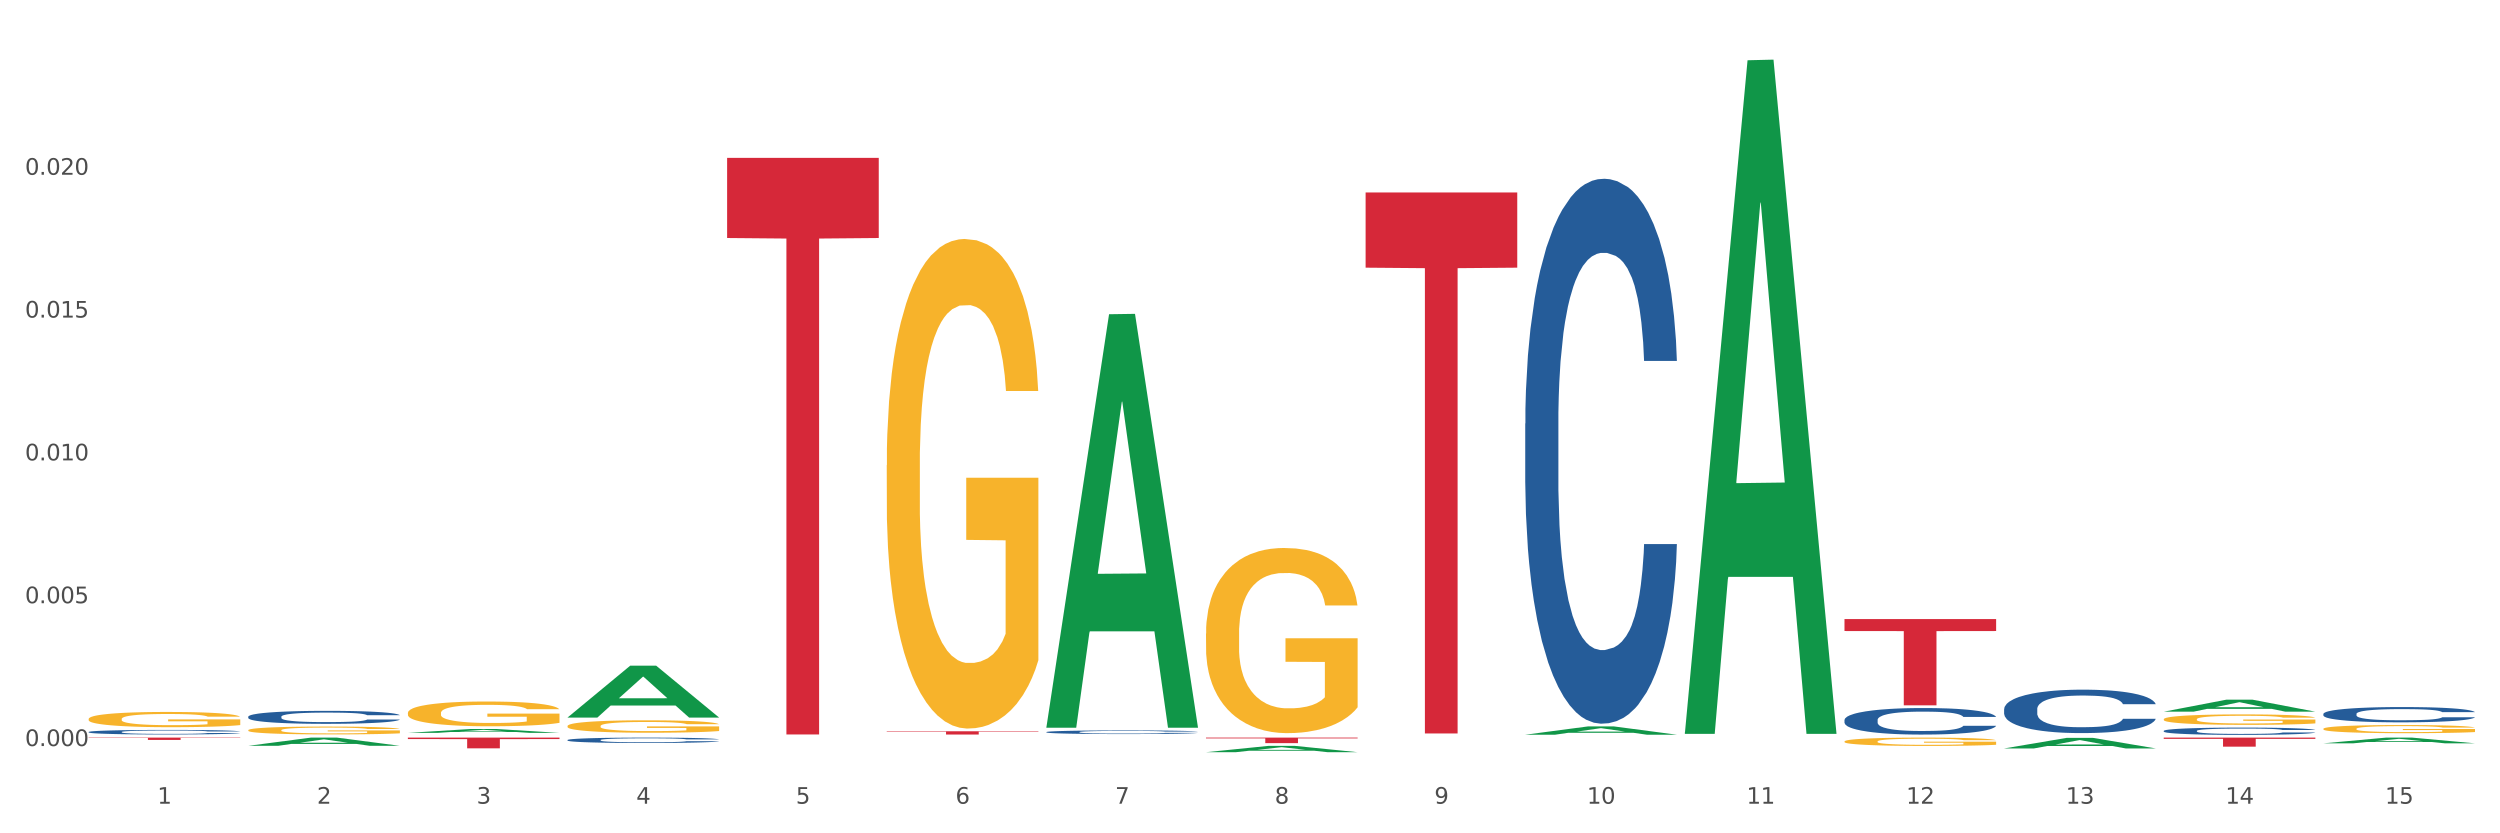 <?xml version="1.0" encoding="utf-8" standalone="no"?>
<!DOCTYPE svg PUBLIC "-//W3C//DTD SVG 1.1//EN"
  "http://www.w3.org/Graphics/SVG/1.1/DTD/svg11.dtd">
<svg xmlns:xlink="http://www.w3.org/1999/xlink" width="1080pt" height="360pt" viewBox="0 0 1080 360" xmlns="http://www.w3.org/2000/svg" version="1.1">
 <rect x="0" y="0" width="1080" height="360" fill="#333333" stroke="none"/>
 <defs>
  <style type="text/css">*{stroke-linejoin: round; stroke-linecap: butt}</style>
 </defs>
 <g id="figure_1">
  <g id="patch_1">
   <path d="M 0 360 
L 1080 360 
L 1080 0 
L 0 0 
z
" style="fill: #ffffff; stroke: #ffffff; stroke-linejoin: miter"/>
  </g>
  <g id="axes_1">
   <g id="matplotlib.axis_1">
    <g id="xtick_1">
     <g id="text_1">
      <!-- 1 -->
      <g style="fill: #4d4d4d" transform="translate(67.984 347.204) scale(0.096 -0.096)">
       <defs>
        <path id="DejaVuSans-31" d="M 794 531 
L 1825 531 
L 1825 4091 
L 703 3866 
L 703 4441 
L 1819 4666 
L 2450 4666 
L 2450 531 
L 3481 531 
L 3481 0 
L 794 0 
L 794 531 
z
" transform="scale(0.016)"/>
       </defs>
       <use xlink:href="#DejaVuSans-31"/>
      </g>
     </g>
    </g>
    <g id="xtick_2">
     <g id="text_2">
      <!-- 2 -->
      <g style="fill: #4d4d4d" transform="translate(136.942 347.204) scale(0.096 -0.096)">
       <defs>
        <path id="DejaVuSans-32" d="M 1228 531 
L 3431 531 
L 3431 0 
L 469 0 
L 469 531 
Q 828 903 1448 1529 
Q 2069 2156 2228 2338 
Q 2531 2678 2651 2914 
Q 2772 3150 2772 3378 
Q 2772 3750 2511 3984 
Q 2250 4219 1831 4219 
Q 1534 4219 1204 4116 
Q 875 4013 500 3803 
L 500 4441 
Q 881 4594 1212 4672 
Q 1544 4750 1819 4750 
Q 2544 4750 2975 4387 
Q 3406 4025 3406 3419 
Q 3406 3131 3298 2873 
Q 3191 2616 2906 2266 
Q 2828 2175 2409 1742 
Q 1991 1309 1228 531 
z
" transform="scale(0.016)"/>
       </defs>
       <use xlink:href="#DejaVuSans-32"/>
      </g>
     </g>
    </g>
    <g id="xtick_3">
     <g id="text_3">
      <!-- 3 -->
      <g style="fill: #4d4d4d" transform="translate(205.899 347.204) scale(0.096 -0.096)">
       <defs>
        <path id="DejaVuSans-33" d="M 2597 2516 
Q 3050 2419 3304 2112 
Q 3559 1806 3559 1356 
Q 3559 666 3084 287 
Q 2609 -91 1734 -91 
Q 1441 -91 1130 -33 
Q 819 25 488 141 
L 488 750 
Q 750 597 1062 519 
Q 1375 441 1716 441 
Q 2309 441 2620 675 
Q 2931 909 2931 1356 
Q 2931 1769 2642 2001 
Q 2353 2234 1838 2234 
L 1294 2234 
L 1294 2753 
L 1863 2753 
Q 2328 2753 2575 2939 
Q 2822 3125 2822 3475 
Q 2822 3834 2567 4026 
Q 2313 4219 1838 4219 
Q 1578 4219 1281 4162 
Q 984 4106 628 3988 
L 628 4550 
Q 988 4650 1302 4700 
Q 1616 4750 1894 4750 
Q 2613 4750 3031 4423 
Q 3450 4097 3450 3541 
Q 3450 3153 3228 2886 
Q 3006 2619 2597 2516 
z
" transform="scale(0.016)"/>
       </defs>
       <use xlink:href="#DejaVuSans-33"/>
      </g>
     </g>
    </g>
    <g id="xtick_4">
     <g id="text_4">
      <!-- 4 -->
      <g style="fill: #4d4d4d" transform="translate(274.857 347.204) scale(0.096 -0.096)">
       <defs>
        <path id="DejaVuSans-34" d="M 2419 4116 
L 825 1625 
L 2419 1625 
L 2419 4116 
z
M 2253 4666 
L 3047 4666 
L 3047 1625 
L 3713 1625 
L 3713 1100 
L 3047 1100 
L 3047 0 
L 2419 0 
L 2419 1100 
L 313 1100 
L 313 1709 
L 2253 4666 
z
" transform="scale(0.016)"/>
       </defs>
       <use xlink:href="#DejaVuSans-34"/>
      </g>
     </g>
    </g>
    <g id="xtick_5">
     <g id="text_5">
      <!-- 5 -->
      <g style="fill: #4d4d4d" transform="translate(343.815 347.204) scale(0.096 -0.096)">
       <defs>
        <path id="DejaVuSans-35" d="M 691 4666 
L 3169 4666 
L 3169 4134 
L 1269 4134 
L 1269 2991 
Q 1406 3038 1543 3061 
Q 1681 3084 1819 3084 
Q 2600 3084 3056 2656 
Q 3513 2228 3513 1497 
Q 3513 744 3044 326 
Q 2575 -91 1722 -91 
Q 1428 -91 1123 -41 
Q 819 9 494 109 
L 494 744 
Q 775 591 1075 516 
Q 1375 441 1709 441 
Q 2250 441 2565 725 
Q 2881 1009 2881 1497 
Q 2881 1984 2565 2268 
Q 2250 2553 1709 2553 
Q 1456 2553 1204 2497 
Q 953 2441 691 2322 
L 691 4666 
z
" transform="scale(0.016)"/>
       </defs>
       <use xlink:href="#DejaVuSans-35"/>
      </g>
     </g>
    </g>
    <g id="xtick_6">
     <g id="text_6">
      <!-- 6 -->
      <g style="fill: #4d4d4d" transform="translate(412.772 347.204) scale(0.096 -0.096)">
       <defs>
        <path id="DejaVuSans-36" d="M 2113 2584 
Q 1688 2584 1439 2293 
Q 1191 2003 1191 1497 
Q 1191 994 1439 701 
Q 1688 409 2113 409 
Q 2538 409 2786 701 
Q 3034 994 3034 1497 
Q 3034 2003 2786 2293 
Q 2538 2584 2113 2584 
z
M 3366 4563 
L 3366 3988 
Q 3128 4100 2886 4159 
Q 2644 4219 2406 4219 
Q 1781 4219 1451 3797 
Q 1122 3375 1075 2522 
Q 1259 2794 1537 2939 
Q 1816 3084 2150 3084 
Q 2853 3084 3261 2657 
Q 3669 2231 3669 1497 
Q 3669 778 3244 343 
Q 2819 -91 2113 -91 
Q 1303 -91 875 529 
Q 447 1150 447 2328 
Q 447 3434 972 4092 
Q 1497 4750 2381 4750 
Q 2619 4750 2861 4703 
Q 3103 4656 3366 4563 
z
" transform="scale(0.016)"/>
       </defs>
       <use xlink:href="#DejaVuSans-36"/>
      </g>
     </g>
    </g>
    <g id="xtick_7">
     <g id="text_7">
      <!-- 7 -->
      <g style="fill: #4d4d4d" transform="translate(481.73 347.204) scale(0.096 -0.096)">
       <defs>
        <path id="DejaVuSans-37" d="M 525 4666 
L 3525 4666 
L 3525 4397 
L 1831 0 
L 1172 0 
L 2766 4134 
L 525 4134 
L 525 4666 
z
" transform="scale(0.016)"/>
       </defs>
       <use xlink:href="#DejaVuSans-37"/>
      </g>
     </g>
    </g>
    <g id="xtick_8">
     <g id="text_8">
      <!-- 8 -->
      <g style="fill: #4d4d4d" transform="translate(550.688 347.204) scale(0.096 -0.096)">
       <defs>
        <path id="DejaVuSans-38" d="M 2034 2216 
Q 1584 2216 1326 1975 
Q 1069 1734 1069 1313 
Q 1069 891 1326 650 
Q 1584 409 2034 409 
Q 2484 409 2743 651 
Q 3003 894 3003 1313 
Q 3003 1734 2745 1975 
Q 2488 2216 2034 2216 
z
M 1403 2484 
Q 997 2584 770 2862 
Q 544 3141 544 3541 
Q 544 4100 942 4425 
Q 1341 4750 2034 4750 
Q 2731 4750 3128 4425 
Q 3525 4100 3525 3541 
Q 3525 3141 3298 2862 
Q 3072 2584 2669 2484 
Q 3125 2378 3379 2068 
Q 3634 1759 3634 1313 
Q 3634 634 3220 271 
Q 2806 -91 2034 -91 
Q 1263 -91 848 271 
Q 434 634 434 1313 
Q 434 1759 690 2068 
Q 947 2378 1403 2484 
z
M 1172 3481 
Q 1172 3119 1398 2916 
Q 1625 2713 2034 2713 
Q 2441 2713 2670 2916 
Q 2900 3119 2900 3481 
Q 2900 3844 2670 4047 
Q 2441 4250 2034 4250 
Q 1625 4250 1398 4047 
Q 1172 3844 1172 3481 
z
" transform="scale(0.016)"/>
       </defs>
       <use xlink:href="#DejaVuSans-38"/>
      </g>
     </g>
    </g>
    <g id="xtick_9">
     <g id="text_9">
      <!-- 9 -->
      <g style="fill: #4d4d4d" transform="translate(619.645 347.204) scale(0.096 -0.096)">
       <defs>
        <path id="DejaVuSans-39" d="M 703 97 
L 703 672 
Q 941 559 1184 500 
Q 1428 441 1663 441 
Q 2288 441 2617 861 
Q 2947 1281 2994 2138 
Q 2813 1869 2534 1725 
Q 2256 1581 1919 1581 
Q 1219 1581 811 2004 
Q 403 2428 403 3163 
Q 403 3881 828 4315 
Q 1253 4750 1959 4750 
Q 2769 4750 3195 4129 
Q 3622 3509 3622 2328 
Q 3622 1225 3098 567 
Q 2575 -91 1691 -91 
Q 1453 -91 1209 -44 
Q 966 3 703 97 
z
M 1959 2075 
Q 2384 2075 2632 2365 
Q 2881 2656 2881 3163 
Q 2881 3666 2632 3958 
Q 2384 4250 1959 4250 
Q 1534 4250 1286 3958 
Q 1038 3666 1038 3163 
Q 1038 2656 1286 2365 
Q 1534 2075 1959 2075 
z
" transform="scale(0.016)"/>
       </defs>
       <use xlink:href="#DejaVuSans-39"/>
      </g>
     </g>
    </g>
    <g id="xtick_10">
     <g id="text_10">
      <!-- 10 -->
      <g style="fill: #4d4d4d" transform="translate(685.549 347.204) scale(0.096 -0.096)">
       <defs>
        <path id="DejaVuSans-30" d="M 2034 4250 
Q 1547 4250 1301 3770 
Q 1056 3291 1056 2328 
Q 1056 1369 1301 889 
Q 1547 409 2034 409 
Q 2525 409 2770 889 
Q 3016 1369 3016 2328 
Q 3016 3291 2770 3770 
Q 2525 4250 2034 4250 
z
M 2034 4750 
Q 2819 4750 3233 4129 
Q 3647 3509 3647 2328 
Q 3647 1150 3233 529 
Q 2819 -91 2034 -91 
Q 1250 -91 836 529 
Q 422 1150 422 2328 
Q 422 3509 836 4129 
Q 1250 4750 2034 4750 
z
" transform="scale(0.016)"/>
       </defs>
       <use xlink:href="#DejaVuSans-31"/>
       <use xlink:href="#DejaVuSans-30" transform="translate(63.623 0)"/>
      </g>
     </g>
    </g>
    <g id="xtick_11">
     <g id="text_11">
      <!-- 11 -->
      <g style="fill: #4d4d4d" transform="translate(754.506 347.204) scale(0.096 -0.096)">
       <use xlink:href="#DejaVuSans-31"/>
       <use xlink:href="#DejaVuSans-31" transform="translate(63.623 0)"/>
      </g>
     </g>
    </g>
    <g id="xtick_12">
     <g id="text_12">
      <!-- 12 -->
      <g style="fill: #4d4d4d" transform="translate(823.464 347.204) scale(0.096 -0.096)">
       <use xlink:href="#DejaVuSans-31"/>
       <use xlink:href="#DejaVuSans-32" transform="translate(63.623 0)"/>
      </g>
     </g>
    </g>
    <g id="xtick_13">
     <g id="text_13">
      <!-- 13 -->
      <g style="fill: #4d4d4d" transform="translate(892.422 347.204) scale(0.096 -0.096)">
       <use xlink:href="#DejaVuSans-31"/>
       <use xlink:href="#DejaVuSans-33" transform="translate(63.623 0)"/>
      </g>
     </g>
    </g>
    <g id="xtick_14">
     <g id="text_14">
      <!-- 14 -->
      <g style="fill: #4d4d4d" transform="translate(961.379 347.204) scale(0.096 -0.096)">
       <use xlink:href="#DejaVuSans-31"/>
       <use xlink:href="#DejaVuSans-34" transform="translate(63.623 0)"/>
      </g>
     </g>
    </g>
    <g id="xtick_15">
     <g id="text_15">
      <!-- 15 -->
      <g style="fill: #4d4d4d" transform="translate(1030.337 347.204) scale(0.096 -0.096)">
       <use xlink:href="#DejaVuSans-31"/>
       <use xlink:href="#DejaVuSans-35" transform="translate(63.623 0)"/>
      </g>
     </g>
    </g>
    <g id="xtick_16"/>
    <g id="xtick_17"/>
    <g id="xtick_18"/>
    <g id="xtick_19"/>
    <g id="xtick_20"/>
    <g id="xtick_21"/>
    <g id="xtick_22"/>
    <g id="xtick_23"/>
    <g id="xtick_24"/>
    <g id="xtick_25"/>
    <g id="xtick_26"/>
    <g id="xtick_27"/>
    <g id="xtick_28"/>
    <g id="xtick_29"/>
   </g>
   <g id="matplotlib.axis_2">
    <g id="ytick_1">
     <g id="text_16">
      <!-- 0.000 -->
      <g style="fill: #4d4d4d" transform="translate(10.8 322.292) scale(0.096 -0.096)">
       <defs>
        <path id="DejaVuSans-2e" d="M 684 794 
L 1344 794 
L 1344 0 
L 684 0 
L 684 794 
z
" transform="scale(0.016)"/>
       </defs>
       <use xlink:href="#DejaVuSans-30"/>
       <use xlink:href="#DejaVuSans-2e" transform="translate(63.623 0)"/>
       <use xlink:href="#DejaVuSans-30" transform="translate(95.41 0)"/>
       <use xlink:href="#DejaVuSans-30" transform="translate(159.033 0)"/>
       <use xlink:href="#DejaVuSans-30" transform="translate(222.656 0)"/>
      </g>
     </g>
    </g>
    <g id="ytick_2">
     <g id="text_17">
      <!-- 0.005 -->
      <g style="fill: #4d4d4d" transform="translate(10.8 260.593) scale(0.096 -0.096)">
       <use xlink:href="#DejaVuSans-30"/>
       <use xlink:href="#DejaVuSans-2e" transform="translate(63.623 0)"/>
       <use xlink:href="#DejaVuSans-30" transform="translate(95.41 0)"/>
       <use xlink:href="#DejaVuSans-30" transform="translate(159.033 0)"/>
       <use xlink:href="#DejaVuSans-35" transform="translate(222.656 0)"/>
      </g>
     </g>
    </g>
    <g id="ytick_3">
     <g id="text_18">
      <!-- 0.010 -->
      <g style="fill: #4d4d4d" transform="translate(10.8 198.894) scale(0.096 -0.096)">
       <use xlink:href="#DejaVuSans-30"/>
       <use xlink:href="#DejaVuSans-2e" transform="translate(63.623 0)"/>
       <use xlink:href="#DejaVuSans-30" transform="translate(95.41 0)"/>
       <use xlink:href="#DejaVuSans-31" transform="translate(159.033 0)"/>
       <use xlink:href="#DejaVuSans-30" transform="translate(222.656 0)"/>
      </g>
     </g>
    </g>
    <g id="ytick_4">
     <g id="text_19">
      <!-- 0.015 -->
      <g style="fill: #4d4d4d" transform="translate(10.8 137.195) scale(0.096 -0.096)">
       <use xlink:href="#DejaVuSans-30"/>
       <use xlink:href="#DejaVuSans-2e" transform="translate(63.623 0)"/>
       <use xlink:href="#DejaVuSans-30" transform="translate(95.41 0)"/>
       <use xlink:href="#DejaVuSans-31" transform="translate(159.033 0)"/>
       <use xlink:href="#DejaVuSans-35" transform="translate(222.656 0)"/>
      </g>
     </g>
    </g>
    <g id="ytick_5">
     <g id="text_20">
      <!-- 0.020 -->
      <g style="fill: #4d4d4d" transform="translate(10.8 75.496) scale(0.096 -0.096)">
       <use xlink:href="#DejaVuSans-30"/>
       <use xlink:href="#DejaVuSans-2e" transform="translate(63.623 0)"/>
       <use xlink:href="#DejaVuSans-30" transform="translate(95.41 0)"/>
       <use xlink:href="#DejaVuSans-32" transform="translate(159.033 0)"/>
       <use xlink:href="#DejaVuSans-30" transform="translate(222.656 0)"/>
      </g>
     </g>
    </g>
    <g id="ytick_6"/>
    <g id="ytick_7"/>
    <g id="ytick_8"/>
    <g id="ytick_9"/>
    <g id="ytick_10"/>
   </g>
   <g id="PolyCollection_1">
    <path d="M 107.241 322.189 
L 107.308 322.185 
L 134.323 318.648 
L 145.533 318.644 
L 172.75 322.195 
L 159.784 322.195 
L 153.908 321.369 
L 126.016 321.369 
L 125.813 321.382 
L 120.14 322.195 
L 107.241 322.195 
L 107.241 322.189 
L 129.527 320.875 
L 150.396 320.872 
L 140.063 319.401 
L 139.928 319.395 
L 139.793 319.405 
L 129.46 320.872 
L 129.527 320.875 
L 107.241 322.189 
z
" clip-path="url(#p8ff6ed562b)" style="fill: #109648"/>
    <path d="M 245.156 313.657 
L 245.233 313.652 
L 245.233 313.476 
L 245.388 313.323 
L 246.161 312.955 
L 247.322 312.651 
L 248.172 312.489 
L 249.023 312.356 
L 250.029 312.224 
L 251.266 312.086 
L 253.509 311.885 
L 254.901 311.782 
L 256.603 311.674 
L 259.697 311.517 
L 261.939 311.428 
L 264.26 311.355 
L 268.05 311.266 
L 270.525 311.227 
L 273.154 311.197 
L 276.325 311.178 
L 278.723 311.173 
L 283.982 311.188 
L 288.468 311.232 
L 290.634 311.266 
L 293.418 311.325 
L 294.888 311.364 
L 297.285 311.443 
L 299.76 311.546 
L 301.462 311.634 
L 304.014 311.801 
L 305.948 311.968 
L 307.727 312.174 
L 308.655 312.317 
L 309.351 312.449 
L 309.97 312.602 
L 310.588 312.842 
L 296.667 312.842 
L 296.125 312.67 
L 295.274 312.508 
L 294.037 312.351 
L 292.954 312.253 
L 291.098 312.13 
L 289.396 312.052 
L 287.617 311.993 
L 285.452 311.944 
L 283.75 311.919 
L 281.353 311.9 
L 276.635 311.904 
L 273.464 311.944 
L 271.298 311.993 
L 269.906 312.037 
L 268.668 312.086 
L 267.276 312.155 
L 265.652 312.258 
L 264.492 312.351 
L 263.332 312.469 
L 262.404 312.587 
L 261.553 312.724 
L 260.857 312.872 
L 260.315 313.024 
L 259.851 313.21 
L 259.464 313.52 
L 259.464 314.192 
L 259.619 314.345 
L 260.006 314.546 
L 260.47 314.698 
L 261.243 314.88 
L 261.939 315.003 
L 263.254 315.179 
L 264.724 315.327 
L 265.884 315.42 
L 267.044 315.498 
L 269.055 315.607 
L 271.298 315.695 
L 273.232 315.749 
L 275.861 315.798 
L 277.64 315.818 
L 279.187 315.827 
L 282.977 315.827 
L 285.684 315.813 
L 288.7 315.778 
L 291.021 315.734 
L 292.954 315.68 
L 295.12 315.592 
L 296.512 315.508 
L 296.512 314.482 
L 279.496 314.477 
L 279.496 313.795 
L 310.666 313.795 
L 310.666 315.798 
L 309.351 315.901 
L 307.881 315.994 
L 306.335 316.078 
L 304.014 316.181 
L 301.23 316.279 
L 298.755 316.348 
L 296.125 316.407 
L 293.031 316.461 
L 289.01 316.51 
L 286.535 316.53 
L 283.441 316.544 
L 279.806 316.549 
L 276.635 316.539 
L 273.541 316.515 
L 270.293 316.471 
L 267.121 316.407 
L 264.724 316.343 
L 262.326 316.264 
L 259.774 316.161 
L 257.763 316.063 
L 256.216 315.975 
L 254.515 315.862 
L 252.658 315.715 
L 251.266 315.582 
L 250.029 315.444 
L 248.714 315.268 
L 247.786 315.116 
L 246.858 314.924 
L 246.316 314.782 
L 245.697 314.561 
L 245.233 314.251 
L 245.156 313.657 
z
" clip-path="url(#p8ff6ed562b)" style="fill: #f7b32b"/>
    <path d="M 383.071 200.97 
L 383.149 200.777 
L 383.149 193.823 
L 383.303 187.835 
L 384.077 173.348 
L 385.237 161.371 
L 386.088 154.997 
L 386.938 149.781 
L 387.944 144.566 
L 389.181 139.157 
L 391.424 131.237 
L 392.817 127.181 
L 394.518 122.931 
L 397.612 116.75 
L 399.855 113.273 
L 402.175 110.375 
L 405.965 106.898 
L 408.44 105.353 
L 411.07 104.194 
L 414.241 103.421 
L 416.638 103.228 
L 421.898 103.808 
L 426.384 105.546 
L 428.549 106.898 
L 431.334 109.216 
L 432.803 110.762 
L 435.201 113.852 
L 437.676 117.909 
L 439.377 121.386 
L 441.93 127.954 
L 443.863 134.521 
L 445.642 142.634 
L 446.57 148.236 
L 447.266 153.451 
L 447.885 159.44 
L 448.504 168.905 
L 434.582 168.905 
L 434.041 162.144 
L 433.19 155.769 
L 431.952 149.588 
L 430.869 145.725 
L 429.013 140.896 
L 427.312 137.805 
L 425.533 135.487 
L 423.367 133.555 
L 421.666 132.59 
L 419.268 131.817 
L 414.55 132.01 
L 411.379 133.555 
L 409.213 135.487 
L 407.821 137.225 
L 406.584 139.157 
L 405.191 141.861 
L 403.567 145.918 
L 402.407 149.588 
L 401.247 154.224 
L 400.319 158.86 
L 399.468 164.269 
L 398.772 170.064 
L 398.231 176.052 
L 397.767 183.392 
L 397.38 195.562 
L 397.38 222.025 
L 397.534 228.014 
L 397.921 235.933 
L 398.385 241.922 
L 399.159 249.069 
L 399.855 253.898 
L 401.17 260.852 
L 402.639 266.647 
L 403.799 270.317 
L 404.959 273.408 
L 406.97 277.657 
L 409.213 281.134 
L 411.147 283.259 
L 413.777 285.191 
L 415.555 285.963 
L 417.102 286.35 
L 420.892 286.35 
L 423.599 285.77 
L 426.616 284.418 
L 428.936 282.68 
L 430.869 280.555 
L 433.035 277.078 
L 434.427 273.794 
L 434.427 233.422 
L 417.412 233.229 
L 417.412 206.379 
L 448.581 206.379 
L 448.581 285.191 
L 447.266 289.247 
L 445.797 292.917 
L 444.25 296.201 
L 441.93 300.258 
L 439.145 304.121 
L 436.67 306.825 
L 434.041 309.143 
L 430.947 311.268 
L 426.925 313.2 
L 424.45 313.972 
L 421.356 314.552 
L 417.721 314.745 
L 414.55 314.359 
L 411.456 313.393 
L 408.208 311.654 
L 405.037 309.143 
L 402.639 306.632 
L 400.242 303.541 
L 397.689 299.485 
L 395.678 295.622 
L 394.131 292.145 
L 392.43 287.702 
L 390.574 281.907 
L 389.181 276.691 
L 387.944 271.283 
L 386.629 264.329 
L 385.701 258.341 
L 384.773 250.807 
L 384.231 245.205 
L 383.613 236.513 
L 383.149 224.343 
L 383.071 200.97 
z
" clip-path="url(#p8ff6ed562b)" style="fill: #f7b32b"/>
    <path d="M 520.987 273.693 
L 521.064 273.62 
L 521.064 270.99 
L 521.219 268.725 
L 521.992 263.246 
L 523.152 258.717 
L 524.003 256.306 
L 524.854 254.334 
L 525.859 252.361 
L 527.097 250.316 
L 529.34 247.321 
L 530.732 245.787 
L 532.433 244.179 
L 535.527 241.842 
L 537.77 240.527 
L 540.09 239.431 
L 543.88 238.116 
L 546.355 237.532 
L 548.985 237.093 
L 552.156 236.801 
L 554.554 236.728 
L 559.813 236.947 
L 564.299 237.605 
L 566.464 238.116 
L 569.249 238.993 
L 570.718 239.577 
L 573.116 240.746 
L 575.591 242.28 
L 577.293 243.595 
L 579.845 246.079 
L 581.778 248.563 
L 583.557 251.631 
L 584.485 253.749 
L 585.182 255.722 
L 585.8 257.986 
L 586.419 261.566 
L 572.497 261.566 
L 571.956 259.009 
L 571.105 256.598 
L 569.868 254.261 
L 568.785 252.8 
L 566.929 250.973 
L 565.227 249.804 
L 563.448 248.928 
L 561.282 248.197 
L 559.581 247.832 
L 557.183 247.54 
L 552.465 247.613 
L 549.294 248.197 
L 547.129 248.928 
L 545.736 249.585 
L 544.499 250.316 
L 543.107 251.339 
L 541.483 252.873 
L 540.322 254.261 
L 539.162 256.014 
L 538.234 257.767 
L 537.383 259.813 
L 536.687 262.004 
L 536.146 264.269 
L 535.682 267.045 
L 535.295 271.647 
L 535.295 281.655 
L 535.45 283.92 
L 535.837 286.915 
L 536.301 289.18 
L 537.074 291.883 
L 537.77 293.709 
L 539.085 296.339 
L 540.554 298.531 
L 541.715 299.919 
L 542.875 301.087 
L 544.886 302.695 
L 547.129 304.009 
L 549.062 304.813 
L 551.692 305.544 
L 553.471 305.836 
L 555.018 305.982 
L 558.807 305.982 
L 561.515 305.763 
L 564.531 305.251 
L 566.851 304.594 
L 568.785 303.79 
L 570.95 302.475 
L 572.343 301.233 
L 572.343 285.965 
L 555.327 285.892 
L 555.327 275.738 
L 586.496 275.738 
L 586.496 305.544 
L 585.182 307.078 
L 583.712 308.466 
L 582.165 309.708 
L 579.845 311.242 
L 577.061 312.703 
L 574.586 313.725 
L 571.956 314.602 
L 568.862 315.406 
L 564.84 316.136 
L 562.365 316.428 
L 559.272 316.648 
L 555.636 316.721 
L 552.465 316.575 
L 549.372 316.209 
L 546.123 315.552 
L 542.952 314.602 
L 540.554 313.652 
L 538.157 312.484 
L 535.604 310.949 
L 533.594 309.488 
L 532.047 308.173 
L 530.345 306.493 
L 528.489 304.302 
L 527.097 302.329 
L 525.859 300.284 
L 524.544 297.654 
L 523.616 295.389 
L 522.688 292.54 
L 522.147 290.422 
L 521.528 287.134 
L 521.064 282.532 
L 520.987 273.693 
z
" clip-path="url(#p8ff6ed562b)" style="fill: #f7b32b"/>
    <path d="M 796.817 320.309 
L 796.895 320.306 
L 796.895 320.187 
L 797.049 320.085 
L 797.823 319.838 
L 798.983 319.635 
L 799.834 319.526 
L 800.684 319.437 
L 801.69 319.348 
L 802.927 319.256 
L 805.17 319.121 
L 806.563 319.052 
L 808.264 318.98 
L 811.358 318.875 
L 813.601 318.815 
L 815.921 318.766 
L 819.711 318.707 
L 822.186 318.681 
L 824.816 318.661 
L 827.987 318.648 
L 830.384 318.644 
L 835.644 318.654 
L 840.129 318.684 
L 842.295 318.707 
L 845.079 318.746 
L 846.549 318.773 
L 848.947 318.825 
L 851.422 318.894 
L 853.123 318.954 
L 855.676 319.065 
L 857.609 319.177 
L 859.388 319.315 
L 860.316 319.411 
L 861.012 319.5 
L 861.631 319.602 
L 862.25 319.763 
L 848.328 319.763 
L 847.786 319.648 
L 846.936 319.539 
L 845.698 319.434 
L 844.615 319.368 
L 842.759 319.286 
L 841.058 319.233 
L 839.279 319.194 
L 837.113 319.161 
L 835.412 319.144 
L 833.014 319.131 
L 828.296 319.135 
L 825.125 319.161 
L 822.959 319.194 
L 821.567 319.223 
L 820.33 319.256 
L 818.937 319.302 
L 817.313 319.371 
L 816.153 319.434 
L 814.993 319.513 
L 814.065 319.592 
L 813.214 319.684 
L 812.518 319.783 
L 811.977 319.885 
L 811.512 320.01 
L 811.126 320.217 
L 811.126 320.667 
L 811.28 320.769 
L 811.667 320.904 
L 812.131 321.006 
L 812.905 321.128 
L 813.601 321.21 
L 814.916 321.329 
L 816.385 321.427 
L 817.545 321.49 
L 818.705 321.542 
L 820.716 321.615 
L 822.959 321.674 
L 824.893 321.71 
L 827.523 321.743 
L 829.301 321.756 
L 830.848 321.763 
L 834.638 321.763 
L 837.345 321.753 
L 840.362 321.73 
L 842.682 321.7 
L 844.615 321.664 
L 846.781 321.605 
L 848.173 321.549 
L 848.173 320.861 
L 831.158 320.858 
L 831.158 320.401 
L 862.327 320.401 
L 862.327 321.743 
L 861.012 321.812 
L 859.543 321.875 
L 857.996 321.931 
L 855.676 322 
L 852.891 322.065 
L 850.416 322.111 
L 847.786 322.151 
L 844.693 322.187 
L 840.671 322.22 
L 838.196 322.233 
L 835.102 322.243 
L 831.467 322.246 
L 828.296 322.24 
L 825.202 322.223 
L 821.954 322.194 
L 818.783 322.151 
L 816.385 322.108 
L 813.987 322.056 
L 811.435 321.986 
L 809.424 321.921 
L 807.877 321.861 
L 806.176 321.786 
L 804.32 321.687 
L 802.927 321.598 
L 801.69 321.506 
L 800.375 321.388 
L 799.447 321.286 
L 798.519 321.158 
L 797.977 321.062 
L 797.359 320.914 
L 796.895 320.707 
L 796.817 320.309 
z
" clip-path="url(#p8ff6ed562b)" style="fill: #f7b32b"/>
    <path d="M 934.733 318.644 
L 1000.242 318.644 
L 1000.242 319.188 
L 974.473 319.192 
L 974.473 322.557 
L 960.347 322.557 
L 960.347 319.192 
L 934.733 319.188 
L 934.733 318.648 
L 934.733 318.644 
z
" clip-path="url(#p8ff6ed562b)" style="fill: #d62839"/>
    <path d="M 589.944 83.155 
L 655.454 83.155 
L 655.454 115.633 
L 629.685 115.852 
L 629.685 316.868 
L 615.558 316.868 
L 615.558 115.852 
L 589.944 115.633 
L 589.944 83.374 
L 589.944 83.155 
z
" clip-path="url(#p8ff6ed562b)" style="fill: #d62839"/>
    <path d="M 520.987 318.644 
L 586.496 318.644 
L 586.496 318.977 
L 560.727 318.979 
L 560.727 321.038 
L 546.601 321.038 
L 546.601 318.979 
L 520.987 318.977 
L 520.987 318.647 
L 520.987 318.644 
z
" clip-path="url(#p8ff6ed562b)" style="fill: #d62839"/>
    <path d="M 383.071 315.917 
L 448.581 315.917 
L 448.581 316.111 
L 422.812 316.113 
L 422.812 317.317 
L 408.685 317.317 
L 408.685 316.113 
L 383.071 316.111 
L 383.071 315.918 
L 383.071 315.917 
z
" clip-path="url(#p8ff6ed562b)" style="fill: #d62839"/>
    <path d="M 314.114 68.205 
L 379.623 68.205 
L 379.623 102.819 
L 353.854 103.053 
L 353.854 317.288 
L 339.728 317.288 
L 339.728 103.053 
L 314.114 102.819 
L 314.114 68.438 
L 314.114 68.205 
z
" clip-path="url(#p8ff6ed562b)" style="fill: #d62839"/>
    <path d="M 176.198 318.644 
L 241.708 318.644 
L 241.708 319.289 
L 215.939 319.294 
L 215.939 323.285 
L 201.812 323.285 
L 201.812 319.294 
L 176.198 319.289 
L 176.198 318.649 
L 176.198 318.644 
z
" clip-path="url(#p8ff6ed562b)" style="fill: #d62839"/>
    <path d="M 38.283 318.644 
L 103.793 318.644 
L 103.793 318.783 
L 78.024 318.784 
L 78.024 319.643 
L 63.897 319.643 
L 63.897 318.784 
L 38.283 318.783 
L 38.283 318.645 
L 38.283 318.644 
z
" clip-path="url(#p8ff6ed562b)" style="fill: #d62839"/>
    <path d="M 934.733 310.71 
L 934.81 310.706 
L 934.81 310.557 
L 934.965 310.429 
L 935.738 310.119 
L 936.898 309.863 
L 937.749 309.726 
L 938.6 309.615 
L 939.605 309.503 
L 940.843 309.387 
L 943.086 309.218 
L 944.478 309.131 
L 946.179 309.04 
L 949.273 308.908 
L 951.516 308.834 
L 953.836 308.772 
L 957.626 308.697 
L 960.101 308.664 
L 962.731 308.639 
L 965.902 308.623 
L 968.3 308.619 
L 973.559 308.631 
L 978.045 308.668 
L 980.21 308.697 
L 982.995 308.747 
L 984.464 308.78 
L 986.862 308.846 
L 989.337 308.933 
L 991.038 309.007 
L 993.591 309.148 
L 995.524 309.288 
L 997.303 309.462 
L 998.231 309.582 
L 998.928 309.693 
L 999.546 309.821 
L 1000.165 310.024 
L 986.243 310.024 
L 985.702 309.879 
L 984.851 309.743 
L 983.614 309.61 
L 982.531 309.528 
L 980.674 309.425 
L 978.973 309.358 
L 977.194 309.309 
L 975.028 309.267 
L 973.327 309.247 
L 970.929 309.23 
L 966.211 309.234 
L 963.04 309.267 
L 960.875 309.309 
L 959.482 309.346 
L 958.245 309.387 
L 956.853 309.445 
L 955.229 309.532 
L 954.068 309.61 
L 952.908 309.71 
L 951.98 309.809 
L 951.129 309.925 
L 950.433 310.048 
L 949.892 310.177 
L 949.428 310.334 
L 949.041 310.594 
L 949.041 311.16 
L 949.196 311.288 
L 949.582 311.458 
L 950.047 311.586 
L 950.82 311.739 
L 951.516 311.842 
L 952.831 311.991 
L 954.3 312.115 
L 955.461 312.193 
L 956.621 312.259 
L 958.632 312.35 
L 960.875 312.425 
L 962.808 312.47 
L 965.438 312.511 
L 967.217 312.528 
L 968.764 312.536 
L 972.553 312.536 
L 975.26 312.524 
L 978.277 312.495 
L 980.597 312.458 
L 982.531 312.412 
L 984.696 312.338 
L 986.089 312.268 
L 986.089 311.404 
L 969.073 311.4 
L 969.073 310.825 
L 1000.242 310.825 
L 1000.242 312.511 
L 998.928 312.598 
L 997.458 312.677 
L 995.911 312.747 
L 993.591 312.834 
L 990.806 312.916 
L 988.331 312.974 
L 985.702 313.024 
L 982.608 313.069 
L 978.586 313.11 
L 976.111 313.127 
L 973.017 313.139 
L 969.382 313.144 
L 966.211 313.135 
L 963.118 313.115 
L 959.869 313.077 
L 956.698 313.024 
L 954.3 312.97 
L 951.903 312.904 
L 949.35 312.817 
L 947.34 312.734 
L 945.793 312.66 
L 944.091 312.565 
L 942.235 312.441 
L 940.843 312.33 
L 939.605 312.214 
L 938.29 312.065 
L 937.362 311.937 
L 936.434 311.776 
L 935.893 311.656 
L 935.274 311.47 
L 934.81 311.21 
L 934.733 310.71 
z
" clip-path="url(#p8ff6ed562b)" style="fill: #f7b32b"/>
    <path d="M 38.283 310.606 
L 38.36 310.6 
L 38.36 310.384 
L 38.515 310.197 
L 39.288 309.746 
L 40.449 309.372 
L 41.299 309.174 
L 42.15 309.011 
L 43.156 308.849 
L 44.393 308.68 
L 46.636 308.433 
L 48.028 308.307 
L 49.73 308.175 
L 52.824 307.982 
L 55.066 307.874 
L 57.387 307.783 
L 61.177 307.675 
L 63.652 307.627 
L 66.281 307.591 
L 69.452 307.567 
L 71.85 307.561 
L 77.109 307.579 
L 81.595 307.633 
L 83.761 307.675 
L 86.545 307.747 
L 88.015 307.795 
L 90.412 307.892 
L 92.887 308.018 
L 94.589 308.127 
L 97.141 308.331 
L 99.075 308.536 
L 100.854 308.789 
L 101.782 308.963 
L 102.478 309.126 
L 103.097 309.312 
L 103.715 309.607 
L 89.794 309.607 
L 89.252 309.396 
L 88.401 309.198 
L 87.164 309.005 
L 86.081 308.885 
L 84.225 308.734 
L 82.523 308.638 
L 80.744 308.566 
L 78.579 308.506 
L 76.877 308.476 
L 74.48 308.452 
L 69.762 308.458 
L 66.591 308.506 
L 64.425 308.566 
L 63.033 308.62 
L 61.795 308.68 
L 60.403 308.765 
L 58.779 308.891 
L 57.619 309.005 
L 56.459 309.15 
L 55.531 309.294 
L 54.68 309.463 
L 53.984 309.643 
L 53.442 309.83 
L 52.978 310.059 
L 52.592 310.438 
L 52.592 311.262 
L 52.746 311.449 
L 53.133 311.696 
L 53.597 311.882 
L 54.37 312.105 
L 55.066 312.255 
L 56.381 312.472 
L 57.851 312.653 
L 59.011 312.767 
L 60.171 312.863 
L 62.182 312.996 
L 64.425 313.104 
L 66.359 313.17 
L 68.988 313.23 
L 70.767 313.254 
L 72.314 313.267 
L 76.104 313.267 
L 78.811 313.248 
L 81.827 313.206 
L 84.148 313.152 
L 86.081 313.086 
L 88.247 312.978 
L 89.639 312.875 
L 89.639 311.617 
L 72.623 311.611 
L 72.623 310.775 
L 103.793 310.775 
L 103.793 313.23 
L 102.478 313.357 
L 101.008 313.471 
L 99.462 313.573 
L 97.141 313.7 
L 94.357 313.82 
L 91.882 313.905 
L 89.252 313.977 
L 86.159 314.043 
L 82.137 314.103 
L 79.662 314.127 
L 76.568 314.145 
L 72.933 314.151 
L 69.762 314.139 
L 66.668 314.109 
L 63.42 314.055 
L 60.248 313.977 
L 57.851 313.899 
L 55.453 313.802 
L 52.901 313.676 
L 50.89 313.555 
L 49.343 313.447 
L 47.642 313.309 
L 45.785 313.128 
L 44.393 312.966 
L 43.156 312.797 
L 41.841 312.58 
L 40.913 312.394 
L 39.985 312.159 
L 39.443 311.985 
L 38.824 311.714 
L 38.36 311.335 
L 38.283 310.606 
z
" clip-path="url(#p8ff6ed562b)" style="fill: #f7b32b"/>
    <path d="M 1003.69 314.844 
L 1003.768 314.841 
L 1003.768 314.725 
L 1003.922 314.626 
L 1004.696 314.384 
L 1005.856 314.185 
L 1006.707 314.079 
L 1007.557 313.992 
L 1008.563 313.905 
L 1009.8 313.815 
L 1012.043 313.683 
L 1013.435 313.616 
L 1015.137 313.545 
L 1018.231 313.442 
L 1020.474 313.384 
L 1022.794 313.336 
L 1026.584 313.278 
L 1029.059 313.252 
L 1031.688 313.233 
L 1034.86 313.22 
L 1037.257 313.217 
L 1042.517 313.226 
L 1047.002 313.255 
L 1049.168 313.278 
L 1051.952 313.317 
L 1053.422 313.342 
L 1055.82 313.394 
L 1058.295 313.461 
L 1059.996 313.519 
L 1062.548 313.628 
L 1064.482 313.738 
L 1066.261 313.873 
L 1067.189 313.966 
L 1067.885 314.053 
L 1068.504 314.153 
L 1069.123 314.31 
L 1055.201 314.31 
L 1054.659 314.198 
L 1053.809 314.092 
L 1052.571 313.989 
L 1051.488 313.924 
L 1049.632 313.844 
L 1047.931 313.793 
L 1046.152 313.754 
L 1043.986 313.722 
L 1042.285 313.706 
L 1039.887 313.693 
L 1035.169 313.696 
L 1031.998 313.722 
L 1029.832 313.754 
L 1028.44 313.783 
L 1027.203 313.815 
L 1025.81 313.86 
L 1024.186 313.928 
L 1023.026 313.989 
L 1021.866 314.066 
L 1020.938 314.143 
L 1020.087 314.233 
L 1019.391 314.33 
L 1018.85 314.429 
L 1018.385 314.552 
L 1017.999 314.754 
L 1017.999 315.195 
L 1018.153 315.295 
L 1018.54 315.426 
L 1019.004 315.526 
L 1019.778 315.645 
L 1020.474 315.726 
L 1021.789 315.841 
L 1023.258 315.938 
L 1024.418 315.999 
L 1025.578 316.05 
L 1027.589 316.121 
L 1029.832 316.179 
L 1031.766 316.214 
L 1034.396 316.247 
L 1036.174 316.259 
L 1037.721 316.266 
L 1041.511 316.266 
L 1044.218 316.256 
L 1047.235 316.234 
L 1049.555 316.205 
L 1051.488 316.169 
L 1053.654 316.111 
L 1055.046 316.057 
L 1055.046 315.385 
L 1038.031 315.381 
L 1038.031 314.934 
L 1069.2 314.934 
L 1069.2 316.247 
L 1067.885 316.314 
L 1066.416 316.375 
L 1064.869 316.43 
L 1062.548 316.497 
L 1059.764 316.562 
L 1057.289 316.607 
L 1054.659 316.645 
L 1051.566 316.681 
L 1047.544 316.713 
L 1045.069 316.726 
L 1041.975 316.735 
L 1038.34 316.739 
L 1035.169 316.732 
L 1032.075 316.716 
L 1028.827 316.687 
L 1025.656 316.645 
L 1023.258 316.604 
L 1020.86 316.552 
L 1018.308 316.485 
L 1016.297 316.42 
L 1014.75 316.362 
L 1013.049 316.288 
L 1011.193 316.192 
L 1009.8 316.105 
L 1008.563 316.015 
L 1007.248 315.899 
L 1006.32 315.8 
L 1005.392 315.674 
L 1004.85 315.581 
L 1004.232 315.436 
L 1003.768 315.233 
L 1003.69 314.844 
z
" clip-path="url(#p8ff6ed562b)" style="fill: #f7b32b"/>
    <path d="M 38.283 316.211 
L 38.36 316.209 
L 38.36 316.158 
L 38.593 316.09 
L 39.445 315.963 
L 40.529 315.868 
L 42.387 315.756 
L 43.394 315.709 
L 44.71 315.657 
L 47.42 315.572 
L 50.518 315.5 
L 52.686 315.46 
L 54.312 315.435 
L 57.951 315.39 
L 60.042 315.37 
L 62.21 315.354 
L 64.069 315.343 
L 67.166 315.33 
L 69.644 315.325 
L 72.509 315.323 
L 74.91 315.325 
L 78.084 315.332 
L 82.731 315.354 
L 84.512 315.366 
L 86.912 315.388 
L 89.39 315.417 
L 91.403 315.446 
L 93.726 315.487 
L 96.127 315.541 
L 98.45 315.61 
L 100.076 315.673 
L 101.392 315.74 
L 102.554 315.821 
L 103.406 315.909 
L 103.793 315.983 
L 89.622 315.983 
L 89.235 315.917 
L 88.461 315.844 
L 87.686 315.796 
L 86.835 315.756 
L 85.518 315.711 
L 84.357 315.682 
L 82.421 315.648 
L 80.64 315.626 
L 79.169 315.613 
L 77.388 315.603 
L 73.593 315.592 
L 70.883 315.592 
L 69.179 315.595 
L 67.089 315.604 
L 65.308 315.617 
L 63.217 315.639 
L 61.591 315.662 
L 59.965 315.693 
L 59.036 315.714 
L 57.642 315.754 
L 56.712 315.787 
L 55.474 315.843 
L 54.777 315.882 
L 53.538 315.985 
L 52.996 316.061 
L 52.763 316.113 
L 52.608 316.171 
L 52.608 316.453 
L 53.073 316.579 
L 53.46 316.633 
L 54.08 316.694 
L 55.241 316.774 
L 56.945 316.851 
L 58.726 316.907 
L 60.197 316.942 
L 61.591 316.967 
L 62.985 316.987 
L 64.688 317.005 
L 66.082 317.016 
L 68.173 317.026 
L 70.651 317.032 
L 72.587 317.032 
L 76.536 317.023 
L 78.317 317.014 
L 80.02 317.001 
L 81.879 316.981 
L 83.35 316.96 
L 84.202 316.943 
L 85.596 316.909 
L 86.68 316.873 
L 87.609 316.832 
L 88.228 316.795 
L 88.925 316.741 
L 89.467 316.68 
L 89.622 316.647 
L 103.793 316.647 
L 103.483 316.712 
L 102.941 316.776 
L 101.857 316.86 
L 101.005 316.909 
L 99.689 316.969 
L 98.295 317.019 
L 96.359 317.075 
L 94.578 317.117 
L 92.72 317.153 
L 90.706 317.185 
L 87.067 317.23 
L 85.75 317.243 
L 82.963 317.265 
L 80.795 317.277 
L 77.62 317.29 
L 74.368 317.297 
L 70.96 317.299 
L 67.94 317.295 
L 64.611 317.285 
L 62.52 317.274 
L 60.197 317.257 
L 57.487 317.232 
L 54.931 317.201 
L 52.531 317.165 
L 50.285 317.124 
L 48.195 317.077 
L 45.484 316.999 
L 43.471 316.924 
L 42 316.853 
L 40.993 316.794 
L 39.987 316.718 
L 39.445 316.666 
L 38.593 316.539 
L 38.283 316.422 
L 38.283 316.211 
z
" clip-path="url(#p8ff6ed562b)" style="fill: #255c99"/>
    <path d="M 107.241 309.607 
L 107.318 309.601 
L 107.318 309.458 
L 107.55 309.263 
L 108.402 308.904 
L 109.486 308.632 
L 111.345 308.314 
L 112.351 308.18 
L 113.668 308.031 
L 116.378 307.79 
L 119.475 307.585 
L 121.644 307.472 
L 123.27 307.4 
L 126.909 307.272 
L 129 307.215 
L 131.168 307.169 
L 133.026 307.139 
L 136.124 307.103 
L 138.602 307.087 
L 141.467 307.082 
L 143.867 307.087 
L 147.042 307.108 
L 151.688 307.169 
L 153.469 307.205 
L 155.87 307.267 
L 158.348 307.349 
L 160.361 307.431 
L 162.684 307.549 
L 165.084 307.703 
L 167.407 307.898 
L 169.034 308.078 
L 170.35 308.267 
L 171.511 308.498 
L 172.363 308.75 
L 172.75 308.96 
L 158.58 308.96 
L 158.193 308.77 
L 157.418 308.565 
L 156.644 308.426 
L 155.792 308.314 
L 154.476 308.185 
L 153.314 308.103 
L 151.378 308.006 
L 149.597 307.944 
L 148.126 307.908 
L 146.345 307.877 
L 142.551 307.847 
L 139.841 307.847 
L 138.137 307.857 
L 136.046 307.883 
L 134.265 307.918 
L 132.175 307.98 
L 130.549 308.047 
L 128.922 308.134 
L 127.993 308.196 
L 126.599 308.308 
L 125.67 308.401 
L 124.431 308.56 
L 123.734 308.673 
L 122.495 308.965 
L 121.953 309.181 
L 121.721 309.33 
L 121.566 309.494 
L 121.566 310.294 
L 122.031 310.653 
L 122.418 310.807 
L 123.037 310.982 
L 124.199 311.208 
L 125.902 311.428 
L 127.683 311.587 
L 129.155 311.685 
L 130.549 311.757 
L 131.942 311.813 
L 133.646 311.864 
L 135.04 311.895 
L 137.13 311.926 
L 139.608 311.941 
L 141.544 311.941 
L 145.493 311.916 
L 147.274 311.89 
L 148.978 311.854 
L 150.836 311.798 
L 152.308 311.736 
L 153.159 311.69 
L 154.553 311.592 
L 155.637 311.49 
L 156.567 311.372 
L 157.186 311.269 
L 157.883 311.115 
L 158.425 310.941 
L 158.58 310.848 
L 172.75 310.848 
L 172.441 311.033 
L 171.899 311.213 
L 170.815 311.454 
L 169.963 311.592 
L 168.646 311.762 
L 167.253 311.905 
L 165.317 312.064 
L 163.536 312.182 
L 161.677 312.285 
L 159.664 312.377 
L 156.025 312.506 
L 154.708 312.542 
L 151.92 312.603 
L 149.752 312.639 
L 146.577 312.675 
L 143.325 312.696 
L 139.918 312.701 
L 136.898 312.69 
L 133.568 312.66 
L 131.478 312.629 
L 129.155 312.583 
L 126.444 312.511 
L 123.889 312.424 
L 121.489 312.321 
L 119.243 312.203 
L 117.152 312.07 
L 114.442 311.849 
L 112.429 311.633 
L 110.958 311.433 
L 109.951 311.264 
L 108.944 311.048 
L 108.402 310.9 
L 107.55 310.54 
L 107.241 310.207 
L 107.241 309.607 
z
" clip-path="url(#p8ff6ed562b)" style="fill: #255c99"/>
    <path d="M 245.156 319.689 
L 245.233 319.687 
L 245.233 319.627 
L 245.466 319.547 
L 246.317 319.398 
L 247.402 319.285 
L 249.26 319.154 
L 250.267 319.099 
L 251.583 319.037 
L 254.293 318.937 
L 257.391 318.852 
L 259.559 318.806 
L 261.185 318.776 
L 264.824 318.723 
L 266.915 318.7 
L 269.083 318.681 
L 270.942 318.668 
L 274.039 318.653 
L 276.517 318.647 
L 279.382 318.644 
L 281.783 318.647 
L 284.957 318.655 
L 289.604 318.681 
L 291.385 318.695 
L 293.785 318.721 
L 296.263 318.755 
L 298.276 318.789 
L 300.599 318.838 
L 303 318.901 
L 305.323 318.982 
L 306.949 319.056 
L 308.265 319.135 
L 309.427 319.23 
L 310.279 319.334 
L 310.666 319.421 
L 296.495 319.421 
L 296.108 319.343 
L 295.334 319.258 
L 294.559 319.201 
L 293.708 319.154 
L 292.391 319.101 
L 291.23 319.067 
L 289.294 319.026 
L 287.513 319.001 
L 286.042 318.986 
L 284.261 318.973 
L 280.466 318.961 
L 277.756 318.961 
L 276.052 318.965 
L 273.962 318.976 
L 272.181 318.99 
L 270.09 319.016 
L 268.464 319.043 
L 266.838 319.08 
L 265.908 319.105 
L 264.515 319.152 
L 263.585 319.19 
L 262.346 319.256 
L 261.65 319.302 
L 260.411 319.423 
L 259.869 319.513 
L 259.636 319.574 
L 259.481 319.642 
L 259.481 319.973 
L 259.946 320.122 
L 260.333 320.185 
L 260.953 320.258 
L 262.114 320.351 
L 263.818 320.442 
L 265.599 320.508 
L 267.07 320.548 
L 268.464 320.578 
L 269.858 320.601 
L 271.561 320.623 
L 272.955 320.635 
L 275.046 320.648 
L 277.524 320.654 
L 279.46 320.654 
L 283.409 320.644 
L 285.19 320.633 
L 286.893 320.618 
L 288.752 320.595 
L 290.223 320.57 
L 291.075 320.55 
L 292.469 320.51 
L 293.553 320.468 
L 294.482 320.419 
L 295.101 320.376 
L 295.798 320.313 
L 296.34 320.241 
L 296.495 320.202 
L 310.666 320.202 
L 310.356 320.279 
L 309.814 320.353 
L 308.73 320.453 
L 307.878 320.51 
L 306.562 320.58 
L 305.168 320.64 
L 303.232 320.705 
L 301.451 320.754 
L 299.593 320.797 
L 297.579 320.835 
L 293.94 320.888 
L 292.623 320.903 
L 289.836 320.928 
L 287.668 320.943 
L 284.493 320.958 
L 281.241 320.966 
L 277.833 320.969 
L 274.813 320.964 
L 271.484 320.952 
L 269.393 320.939 
L 267.07 320.92 
L 264.36 320.89 
L 261.804 320.854 
L 259.404 320.811 
L 257.158 320.763 
L 255.068 320.707 
L 252.357 320.616 
L 250.344 320.527 
L 248.873 320.444 
L 247.866 320.374 
L 246.86 320.285 
L 246.317 320.224 
L 245.466 320.075 
L 245.156 319.937 
L 245.156 319.689 
z
" clip-path="url(#p8ff6ed562b)" style="fill: #255c99"/>
    <path d="M 452.029 316.247 
L 452.106 316.246 
L 452.106 316.206 
L 452.339 316.151 
L 453.19 316.05 
L 454.275 315.974 
L 456.133 315.885 
L 457.14 315.848 
L 458.456 315.806 
L 461.166 315.738 
L 464.264 315.681 
L 466.432 315.649 
L 468.058 315.629 
L 471.697 315.593 
L 473.788 315.577 
L 475.956 315.565 
L 477.815 315.556 
L 480.912 315.546 
L 483.39 315.542 
L 486.255 315.54 
L 488.656 315.542 
L 491.83 315.547 
L 496.476 315.565 
L 498.257 315.575 
L 500.658 315.592 
L 503.136 315.615 
L 505.149 315.638 
L 507.472 315.671 
L 509.873 315.714 
L 512.196 315.769 
L 513.822 315.819 
L 515.138 315.872 
L 516.3 315.937 
L 517.152 316.007 
L 517.539 316.066 
L 503.368 316.066 
L 502.981 316.013 
L 502.207 315.956 
L 501.432 315.917 
L 500.581 315.885 
L 499.264 315.849 
L 498.103 315.826 
L 496.167 315.799 
L 494.386 315.782 
L 492.914 315.772 
L 491.133 315.763 
L 487.339 315.754 
L 484.629 315.754 
L 482.925 315.757 
L 480.835 315.764 
L 479.054 315.774 
L 476.963 315.792 
L 475.337 315.81 
L 473.711 315.835 
L 472.781 315.852 
L 471.388 315.884 
L 470.458 315.91 
L 469.219 315.954 
L 468.523 315.986 
L 467.284 316.068 
L 466.742 316.128 
L 466.509 316.17 
L 466.354 316.216 
L 466.354 316.44 
L 466.819 316.541 
L 467.206 316.584 
L 467.826 316.633 
L 468.987 316.696 
L 470.691 316.758 
L 472.472 316.802 
L 473.943 316.83 
L 475.337 316.85 
L 476.731 316.866 
L 478.434 316.88 
L 479.828 316.889 
L 481.919 316.897 
L 484.397 316.901 
L 486.333 316.901 
L 490.282 316.894 
L 492.063 316.887 
L 493.766 316.877 
L 495.625 316.861 
L 497.096 316.844 
L 497.948 316.831 
L 499.342 316.804 
L 500.426 316.775 
L 501.355 316.742 
L 501.974 316.713 
L 502.671 316.67 
L 503.213 316.621 
L 503.368 316.595 
L 517.539 316.595 
L 517.229 316.647 
L 516.687 316.697 
L 515.603 316.765 
L 514.751 316.804 
L 513.435 316.851 
L 512.041 316.891 
L 510.105 316.936 
L 508.324 316.969 
L 506.466 316.998 
L 504.452 317.024 
L 500.813 317.06 
L 499.496 317.07 
L 496.709 317.087 
L 494.541 317.097 
L 491.366 317.107 
L 488.114 317.113 
L 484.706 317.114 
L 481.686 317.111 
L 478.357 317.103 
L 476.266 317.094 
L 473.943 317.081 
L 471.233 317.061 
L 468.677 317.037 
L 466.277 317.008 
L 464.031 316.975 
L 461.941 316.937 
L 459.23 316.876 
L 457.217 316.815 
L 455.746 316.759 
L 454.739 316.712 
L 453.733 316.651 
L 453.19 316.61 
L 452.339 316.509 
L 452.029 316.416 
L 452.029 316.247 
z
" clip-path="url(#p8ff6ed562b)" style="fill: #255c99"/>
    <path d="M 658.902 182.999 
L 658.979 182.784 
L 658.979 176.765 
L 659.212 168.595 
L 660.063 153.546 
L 661.148 142.151 
L 663.006 128.822 
L 664.013 123.232 
L 665.329 116.997 
L 668.039 106.893 
L 671.137 98.293 
L 673.305 93.563 
L 674.931 90.554 
L 678.57 85.179 
L 680.661 82.814 
L 682.829 80.879 
L 684.688 79.589 
L 687.785 78.084 
L 690.263 77.439 
L 693.128 77.224 
L 695.529 77.439 
L 698.703 78.299 
L 703.349 80.879 
L 705.13 82.384 
L 707.531 84.964 
L 710.009 88.404 
L 712.022 91.844 
L 714.345 96.788 
L 716.746 103.238 
L 719.069 111.408 
L 720.695 118.932 
L 722.011 126.887 
L 723.173 136.562 
L 724.025 147.096 
L 724.412 155.911 
L 710.241 155.911 
L 709.854 147.956 
L 709.08 139.356 
L 708.305 133.552 
L 707.454 128.822 
L 706.137 123.447 
L 704.976 120.007 
L 703.04 115.922 
L 701.259 113.343 
L 699.787 111.838 
L 698.006 110.548 
L 694.212 109.258 
L 691.502 109.258 
L 689.798 109.688 
L 687.708 110.763 
L 685.927 112.268 
L 683.836 114.848 
L 682.21 117.642 
L 680.584 121.297 
L 679.654 123.877 
L 678.261 128.607 
L 677.331 132.477 
L 676.092 139.141 
L 675.396 143.871 
L 674.157 156.126 
L 673.615 165.155 
L 673.382 171.39 
L 673.227 178.27 
L 673.227 211.808 
L 673.692 226.858 
L 674.079 233.307 
L 674.699 240.617 
L 675.86 250.076 
L 677.564 259.321 
L 679.345 265.986 
L 680.816 270.071 
L 682.21 273.08 
L 683.604 275.445 
L 685.307 277.595 
L 686.701 278.885 
L 688.792 280.175 
L 691.27 280.82 
L 693.206 280.82 
L 697.155 279.745 
L 698.936 278.67 
L 700.639 277.165 
L 702.498 274.8 
L 703.969 272.221 
L 704.821 270.286 
L 706.215 266.201 
L 707.299 261.901 
L 708.228 256.956 
L 708.847 252.656 
L 709.544 246.207 
L 710.086 238.897 
L 710.241 235.027 
L 724.412 235.027 
L 724.102 242.767 
L 723.56 250.291 
L 722.476 260.396 
L 721.624 266.201 
L 720.308 273.295 
L 718.914 279.315 
L 716.978 285.98 
L 715.197 290.925 
L 713.339 295.224 
L 711.325 299.094 
L 707.686 304.469 
L 706.369 305.974 
L 703.582 308.554 
L 701.414 310.059 
L 698.239 311.564 
L 694.987 312.424 
L 691.579 312.639 
L 688.559 312.209 
L 685.23 310.919 
L 683.139 309.629 
L 680.816 307.694 
L 678.106 304.684 
L 675.55 301.029 
L 673.15 296.729 
L 670.904 291.785 
L 668.814 286.195 
L 666.103 276.95 
L 664.09 267.921 
L 662.619 259.536 
L 661.612 252.441 
L 660.605 243.412 
L 660.063 237.177 
L 659.212 222.128 
L 658.902 208.153 
L 658.902 182.999 
z
" clip-path="url(#p8ff6ed562b)" style="fill: #255c99"/>
    <path d="M 796.817 311.023 
L 796.895 311.012 
L 796.895 310.719 
L 797.127 310.321 
L 797.979 309.588 
L 799.063 309.033 
L 800.921 308.384 
L 801.928 308.112 
L 803.244 307.808 
L 805.955 307.316 
L 809.052 306.897 
L 811.22 306.667 
L 812.846 306.52 
L 816.486 306.258 
L 818.576 306.143 
L 820.745 306.049 
L 822.603 305.986 
L 825.7 305.913 
L 828.178 305.882 
L 831.043 305.871 
L 833.444 305.882 
L 836.619 305.923 
L 841.265 306.049 
L 843.046 306.122 
L 845.446 306.248 
L 847.924 306.416 
L 849.937 306.583 
L 852.261 306.824 
L 854.661 307.138 
L 856.984 307.536 
L 858.61 307.902 
L 859.927 308.29 
L 861.088 308.761 
L 861.94 309.274 
L 862.327 309.703 
L 848.156 309.703 
L 847.769 309.316 
L 846.995 308.897 
L 846.221 308.614 
L 845.369 308.384 
L 844.052 308.122 
L 842.891 307.955 
L 840.955 307.756 
L 839.174 307.63 
L 837.703 307.557 
L 835.922 307.494 
L 832.127 307.431 
L 829.417 307.431 
L 827.714 307.452 
L 825.623 307.505 
L 823.842 307.578 
L 821.751 307.703 
L 820.125 307.84 
L 818.499 308.018 
L 817.57 308.143 
L 816.176 308.374 
L 815.247 308.562 
L 814.008 308.887 
L 813.311 309.117 
L 812.072 309.714 
L 811.53 310.154 
L 811.298 310.457 
L 811.143 310.792 
L 811.143 312.426 
L 811.607 313.159 
L 811.994 313.473 
L 812.614 313.829 
L 813.775 314.29 
L 815.479 314.74 
L 817.26 315.065 
L 818.731 315.264 
L 820.125 315.41 
L 821.519 315.525 
L 823.222 315.63 
L 824.616 315.693 
L 826.707 315.756 
L 829.185 315.787 
L 831.121 315.787 
L 835.07 315.735 
L 836.851 315.683 
L 838.555 315.609 
L 840.413 315.494 
L 841.884 315.368 
L 842.736 315.274 
L 844.13 315.075 
L 845.214 314.866 
L 846.143 314.625 
L 846.763 314.415 
L 847.46 314.101 
L 848.002 313.745 
L 848.156 313.557 
L 862.327 313.557 
L 862.017 313.934 
L 861.475 314.3 
L 860.391 314.792 
L 859.539 315.075 
L 858.223 315.421 
L 856.829 315.714 
L 854.893 316.039 
L 853.112 316.279 
L 851.254 316.489 
L 849.241 316.677 
L 845.601 316.939 
L 844.285 317.012 
L 841.497 317.138 
L 839.329 317.211 
L 836.154 317.285 
L 832.902 317.326 
L 829.495 317.337 
L 826.475 317.316 
L 823.145 317.253 
L 821.054 317.19 
L 818.731 317.096 
L 816.021 316.95 
L 813.466 316.771 
L 811.065 316.562 
L 808.82 316.321 
L 806.729 316.049 
L 804.019 315.599 
L 802.005 315.159 
L 800.534 314.751 
L 799.527 314.405 
L 798.521 313.965 
L 797.979 313.662 
L 797.127 312.929 
L 796.817 312.248 
L 796.817 311.023 
z
" clip-path="url(#p8ff6ed562b)" style="fill: #255c99"/>
    <path d="M 865.775 306.363 
L 865.852 306.346 
L 865.852 305.866 
L 866.085 305.215 
L 866.936 304.016 
L 868.021 303.107 
L 869.879 302.045 
L 870.886 301.599 
L 872.202 301.102 
L 874.912 300.297 
L 878.01 299.611 
L 880.178 299.234 
L 881.804 298.994 
L 885.443 298.566 
L 887.534 298.378 
L 889.702 298.223 
L 891.561 298.12 
L 894.658 298.001 
L 897.136 297.949 
L 900.001 297.932 
L 902.402 297.949 
L 905.576 298.018 
L 910.222 298.223 
L 912.003 298.343 
L 914.404 298.549 
L 916.882 298.823 
L 918.895 299.097 
L 921.218 299.491 
L 923.619 300.006 
L 925.942 300.657 
L 927.568 301.257 
L 928.884 301.891 
L 930.046 302.662 
L 930.898 303.502 
L 931.285 304.204 
L 917.114 304.204 
L 916.727 303.57 
L 915.953 302.885 
L 915.178 302.422 
L 914.326 302.045 
L 913.01 301.616 
L 911.849 301.342 
L 909.913 301.017 
L 908.132 300.811 
L 906.66 300.691 
L 904.879 300.588 
L 901.085 300.485 
L 898.375 300.485 
L 896.671 300.52 
L 894.581 300.605 
L 892.8 300.725 
L 890.709 300.931 
L 889.083 301.154 
L 887.457 301.445 
L 886.527 301.651 
L 885.134 302.028 
L 884.204 302.336 
L 882.965 302.867 
L 882.269 303.244 
L 881.03 304.221 
L 880.488 304.941 
L 880.255 305.438 
L 880.1 305.986 
L 880.1 308.66 
L 880.565 309.859 
L 880.952 310.373 
L 881.572 310.956 
L 882.733 311.71 
L 884.437 312.447 
L 886.218 312.978 
L 887.689 313.304 
L 889.083 313.544 
L 890.477 313.732 
L 892.18 313.904 
L 893.574 314.007 
L 895.665 314.109 
L 898.143 314.161 
L 900.078 314.161 
L 904.028 314.075 
L 905.809 313.989 
L 907.512 313.869 
L 909.371 313.681 
L 910.842 313.475 
L 911.694 313.321 
L 913.088 312.995 
L 914.172 312.653 
L 915.101 312.259 
L 915.72 311.916 
L 916.417 311.402 
L 916.959 310.819 
L 917.114 310.511 
L 931.285 310.511 
L 930.975 311.128 
L 930.433 311.727 
L 929.349 312.533 
L 928.497 312.995 
L 927.181 313.561 
L 925.787 314.041 
L 923.851 314.572 
L 922.07 314.966 
L 920.212 315.309 
L 918.198 315.617 
L 914.559 316.046 
L 913.242 316.166 
L 910.455 316.371 
L 908.287 316.491 
L 905.112 316.611 
L 901.859 316.68 
L 898.452 316.697 
L 895.432 316.663 
L 892.103 316.56 
L 890.012 316.457 
L 887.689 316.303 
L 884.979 316.063 
L 882.423 315.772 
L 880.023 315.429 
L 877.777 315.035 
L 875.687 314.589 
L 872.976 313.852 
L 870.963 313.133 
L 869.492 312.464 
L 868.485 311.899 
L 867.478 311.179 
L 866.936 310.682 
L 866.085 309.482 
L 865.775 308.368 
L 865.775 306.363 
z
" clip-path="url(#p8ff6ed562b)" style="fill: #255c99"/>
    <path d="M 934.733 315.734 
L 934.81 315.731 
L 934.81 315.65 
L 935.042 315.541 
L 935.894 315.339 
L 936.978 315.186 
L 938.837 315.007 
L 939.843 314.932 
L 941.16 314.849 
L 943.87 314.713 
L 946.967 314.598 
L 949.135 314.534 
L 950.762 314.494 
L 954.401 314.422 
L 956.492 314.39 
L 958.66 314.364 
L 960.518 314.347 
L 963.616 314.327 
L 966.094 314.318 
L 968.959 314.315 
L 971.359 314.318 
L 974.534 314.33 
L 979.18 314.364 
L 980.961 314.384 
L 983.362 314.419 
L 985.839 314.465 
L 987.853 314.511 
L 990.176 314.578 
L 992.576 314.664 
L 994.899 314.774 
L 996.525 314.875 
L 997.842 314.981 
L 999.003 315.111 
L 999.855 315.252 
L 1000.242 315.371 
L 986.072 315.371 
L 985.685 315.264 
L 984.91 315.149 
L 984.136 315.071 
L 983.284 315.007 
L 981.968 314.935 
L 980.806 314.889 
L 978.87 314.834 
L 977.089 314.8 
L 975.618 314.779 
L 973.837 314.762 
L 970.043 314.745 
L 967.333 314.745 
L 965.629 314.751 
L 963.538 314.765 
L 961.757 314.785 
L 959.667 314.82 
L 958.04 314.857 
L 956.414 314.906 
L 955.485 314.941 
L 954.091 315.004 
L 953.162 315.056 
L 951.923 315.146 
L 951.226 315.209 
L 949.987 315.373 
L 949.445 315.495 
L 949.213 315.578 
L 949.058 315.671 
L 949.058 316.12 
L 949.523 316.322 
L 949.91 316.409 
L 950.529 316.507 
L 951.691 316.634 
L 953.394 316.758 
L 955.175 316.847 
L 956.647 316.902 
L 958.04 316.942 
L 959.434 316.974 
L 961.138 317.003 
L 962.532 317.02 
L 964.622 317.037 
L 967.1 317.046 
L 969.036 317.046 
L 972.985 317.032 
L 974.766 317.017 
L 976.47 316.997 
L 978.328 316.965 
L 979.8 316.931 
L 980.651 316.905 
L 982.045 316.85 
L 983.129 316.792 
L 984.058 316.726 
L 984.678 316.668 
L 985.375 316.582 
L 985.917 316.484 
L 986.072 316.432 
L 1000.242 316.432 
L 999.933 316.536 
L 999.391 316.637 
L 998.306 316.772 
L 997.455 316.85 
L 996.138 316.945 
L 994.744 317.026 
L 992.809 317.115 
L 991.028 317.182 
L 989.169 317.239 
L 987.156 317.291 
L 983.516 317.363 
L 982.2 317.384 
L 979.412 317.418 
L 977.244 317.438 
L 974.069 317.458 
L 970.817 317.47 
L 967.41 317.473 
L 964.39 317.467 
L 961.06 317.45 
L 958.97 317.433 
L 956.647 317.407 
L 953.936 317.366 
L 951.381 317.317 
L 948.981 317.26 
L 946.735 317.193 
L 944.644 317.118 
L 941.934 316.994 
L 939.921 316.873 
L 938.449 316.761 
L 937.443 316.665 
L 936.436 316.544 
L 935.894 316.461 
L 935.042 316.259 
L 934.733 316.071 
L 934.733 315.734 
z
" clip-path="url(#p8ff6ed562b)" style="fill: #255c99"/>
    <path d="M 1003.69 308.41 
L 1003.768 308.404 
L 1003.768 308.235 
L 1004 308.006 
L 1004.852 307.584 
L 1005.936 307.264 
L 1007.794 306.89 
L 1008.801 306.733 
L 1010.117 306.559 
L 1012.828 306.275 
L 1015.925 306.034 
L 1018.093 305.901 
L 1019.719 305.817 
L 1023.359 305.666 
L 1025.449 305.6 
L 1027.618 305.546 
L 1029.476 305.51 
L 1032.573 305.467 
L 1035.051 305.449 
L 1037.916 305.443 
L 1040.317 305.449 
L 1043.492 305.473 
L 1048.138 305.546 
L 1049.919 305.588 
L 1052.319 305.66 
L 1054.797 305.757 
L 1056.81 305.853 
L 1059.133 305.992 
L 1061.534 306.173 
L 1063.857 306.402 
L 1065.483 306.613 
L 1066.8 306.836 
L 1067.961 307.107 
L 1068.813 307.403 
L 1069.2 307.65 
L 1055.029 307.65 
L 1054.642 307.427 
L 1053.868 307.186 
L 1053.094 307.023 
L 1052.242 306.89 
L 1050.925 306.74 
L 1049.764 306.643 
L 1047.828 306.528 
L 1046.047 306.456 
L 1044.576 306.414 
L 1042.795 306.378 
L 1039 306.342 
L 1036.29 306.342 
L 1034.587 306.354 
L 1032.496 306.384 
L 1030.715 306.426 
L 1028.624 306.498 
L 1026.998 306.577 
L 1025.372 306.679 
L 1024.443 306.752 
L 1023.049 306.884 
L 1022.12 306.993 
L 1020.881 307.18 
L 1020.184 307.312 
L 1018.945 307.656 
L 1018.403 307.909 
L 1018.171 308.084 
L 1018.016 308.277 
L 1018.016 309.218 
L 1018.48 309.64 
L 1018.867 309.82 
L 1019.487 310.025 
L 1020.648 310.291 
L 1022.352 310.55 
L 1024.133 310.737 
L 1025.604 310.851 
L 1026.998 310.936 
L 1028.392 311.002 
L 1030.095 311.062 
L 1031.489 311.099 
L 1033.58 311.135 
L 1036.058 311.153 
L 1037.994 311.153 
L 1041.943 311.123 
L 1043.724 311.093 
L 1045.428 311.05 
L 1047.286 310.984 
L 1048.757 310.912 
L 1049.609 310.857 
L 1051.003 310.743 
L 1052.087 310.622 
L 1053.016 310.484 
L 1053.636 310.363 
L 1054.333 310.182 
L 1054.875 309.977 
L 1055.029 309.869 
L 1069.2 309.869 
L 1068.89 310.086 
L 1068.348 310.297 
L 1067.264 310.58 
L 1066.412 310.743 
L 1065.096 310.942 
L 1063.702 311.111 
L 1061.766 311.298 
L 1059.985 311.436 
L 1058.127 311.557 
L 1056.114 311.665 
L 1052.474 311.816 
L 1051.158 311.858 
L 1048.37 311.931 
L 1046.202 311.973 
L 1043.027 312.015 
L 1039.775 312.039 
L 1036.368 312.045 
L 1033.348 312.033 
L 1030.018 311.997 
L 1027.927 311.961 
L 1025.604 311.907 
L 1022.894 311.822 
L 1020.339 311.72 
L 1017.938 311.599 
L 1015.693 311.46 
L 1013.602 311.304 
L 1010.892 311.044 
L 1008.878 310.791 
L 1007.407 310.556 
L 1006.4 310.357 
L 1005.394 310.104 
L 1004.852 309.929 
L 1004 309.507 
L 1003.69 309.115 
L 1003.69 308.41 
z
" clip-path="url(#p8ff6ed562b)" style="fill: #255c99"/>
    <path d="M 176.198 307.999 
L 176.276 307.989 
L 176.276 307.637 
L 176.43 307.334 
L 177.204 306.601 
L 178.364 305.995 
L 179.215 305.672 
L 180.065 305.408 
L 181.071 305.144 
L 182.308 304.871 
L 184.551 304.47 
L 185.944 304.265 
L 187.645 304.05 
L 190.739 303.737 
L 192.982 303.561 
L 195.302 303.414 
L 199.092 303.238 
L 201.567 303.16 
L 204.197 303.101 
L 207.368 303.062 
L 209.765 303.053 
L 215.025 303.082 
L 219.511 303.17 
L 221.676 303.238 
L 224.461 303.356 
L 225.93 303.434 
L 228.328 303.59 
L 230.803 303.795 
L 232.504 303.971 
L 235.057 304.304 
L 236.99 304.636 
L 238.769 305.047 
L 239.697 305.33 
L 240.393 305.594 
L 241.012 305.897 
L 241.631 306.376 
L 227.709 306.376 
L 227.168 306.034 
L 226.317 305.711 
L 225.079 305.398 
L 223.996 305.203 
L 222.14 304.959 
L 220.439 304.802 
L 218.66 304.685 
L 216.494 304.587 
L 214.793 304.538 
L 212.395 304.499 
L 207.677 304.509 
L 204.506 304.587 
L 202.34 304.685 
L 200.948 304.773 
L 199.711 304.871 
L 198.319 305.007 
L 196.694 305.213 
L 195.534 305.398 
L 194.374 305.633 
L 193.446 305.868 
L 192.595 306.141 
L 191.899 306.435 
L 191.358 306.738 
L 190.894 307.109 
L 190.507 307.725 
L 190.507 309.064 
L 190.662 309.367 
L 191.048 309.768 
L 191.512 310.071 
L 192.286 310.432 
L 192.982 310.677 
L 194.297 311.029 
L 195.766 311.322 
L 196.926 311.508 
L 198.086 311.664 
L 200.097 311.879 
L 202.34 312.055 
L 204.274 312.163 
L 206.904 312.26 
L 208.683 312.299 
L 210.229 312.319 
L 214.019 312.319 
L 216.726 312.29 
L 219.743 312.221 
L 222.063 312.133 
L 223.996 312.026 
L 226.162 311.85 
L 227.554 311.684 
L 227.554 309.641 
L 210.539 309.631 
L 210.539 308.272 
L 241.708 308.272 
L 241.708 312.26 
L 240.393 312.466 
L 238.924 312.651 
L 237.377 312.817 
L 235.057 313.023 
L 232.272 313.218 
L 229.797 313.355 
L 227.168 313.472 
L 224.074 313.58 
L 220.052 313.678 
L 217.577 313.717 
L 214.483 313.746 
L 210.848 313.756 
L 207.677 313.736 
L 204.583 313.687 
L 201.335 313.599 
L 198.164 313.472 
L 195.766 313.345 
L 193.369 313.189 
L 190.816 312.984 
L 188.805 312.788 
L 187.258 312.612 
L 185.557 312.387 
L 183.701 312.094 
L 182.308 311.83 
L 181.071 311.557 
L 179.756 311.205 
L 178.828 310.902 
L 177.9 310.52 
L 177.358 310.237 
L 176.74 309.797 
L 176.276 309.181 
L 176.198 307.999 
z
" clip-path="url(#p8ff6ed562b)" style="fill: #f7b32b"/>
    <path d="M 107.241 315.443 
L 107.318 315.44 
L 107.318 315.329 
L 107.473 315.232 
L 108.246 314.999 
L 109.406 314.807 
L 110.257 314.704 
L 111.108 314.621 
L 112.113 314.537 
L 113.351 314.45 
L 115.594 314.322 
L 116.986 314.257 
L 118.687 314.189 
L 121.781 314.09 
L 124.024 314.034 
L 126.344 313.987 
L 130.134 313.931 
L 132.609 313.906 
L 135.239 313.888 
L 138.41 313.875 
L 140.808 313.872 
L 146.067 313.882 
L 150.553 313.909 
L 152.719 313.931 
L 155.503 313.968 
L 156.972 313.993 
L 159.37 314.043 
L 161.845 314.108 
L 163.547 314.164 
L 166.099 314.27 
L 168.032 314.375 
L 169.811 314.506 
L 170.74 314.596 
L 171.436 314.68 
L 172.054 314.776 
L 172.673 314.928 
L 158.751 314.928 
L 158.21 314.819 
L 157.359 314.717 
L 156.122 314.617 
L 155.039 314.555 
L 153.183 314.478 
L 151.481 314.428 
L 149.702 314.391 
L 147.537 314.36 
L 145.835 314.344 
L 143.437 314.332 
L 138.719 314.335 
L 135.548 314.36 
L 133.383 314.391 
L 131.991 314.419 
L 130.753 314.45 
L 129.361 314.493 
L 127.737 314.558 
L 126.576 314.617 
L 125.416 314.692 
L 124.488 314.766 
L 123.637 314.853 
L 122.941 314.947 
L 122.4 315.043 
L 121.936 315.161 
L 121.549 315.356 
L 121.549 315.782 
L 121.704 315.878 
L 122.091 316.005 
L 122.555 316.102 
L 123.328 316.217 
L 124.024 316.294 
L 125.339 316.406 
L 126.809 316.499 
L 127.969 316.558 
L 129.129 316.608 
L 131.14 316.676 
L 133.383 316.732 
L 135.316 316.766 
L 137.946 316.797 
L 139.725 316.81 
L 141.272 316.816 
L 145.062 316.816 
L 147.769 316.807 
L 150.785 316.785 
L 153.105 316.757 
L 155.039 316.723 
L 157.204 316.667 
L 158.597 316.614 
L 158.597 315.965 
L 141.581 315.962 
L 141.581 315.53 
L 172.75 315.53 
L 172.75 316.797 
L 171.436 316.862 
L 169.966 316.921 
L 168.419 316.974 
L 166.099 317.039 
L 163.315 317.102 
L 160.84 317.145 
L 158.21 317.182 
L 155.116 317.216 
L 151.094 317.247 
L 148.619 317.26 
L 145.526 317.269 
L 141.89 317.272 
L 138.719 317.266 
L 135.626 317.251 
L 132.377 317.223 
L 129.206 317.182 
L 126.809 317.142 
L 124.411 317.092 
L 121.859 317.027 
L 119.848 316.965 
L 118.301 316.909 
L 116.599 316.838 
L 114.743 316.744 
L 113.351 316.661 
L 112.113 316.574 
L 110.798 316.462 
L 109.87 316.366 
L 108.942 316.244 
L 108.401 316.154 
L 107.782 316.015 
L 107.318 315.819 
L 107.241 315.443 
z
" clip-path="url(#p8ff6ed562b)" style="fill: #f7b32b"/>
    <path d="M 796.817 267.425 
L 862.327 267.425 
L 862.327 272.605 
L 836.558 272.64 
L 836.558 304.699 
L 822.431 304.699 
L 822.431 272.64 
L 796.817 272.605 
L 796.817 267.46 
L 796.817 267.425 
z
" clip-path="url(#p8ff6ed562b)" style="fill: #d62839"/>
    <path d="M 245.156 309.959 
L 245.224 309.938 
L 272.238 287.582 
L 283.449 287.561 
L 310.666 310.001 
L 297.699 310.001 
L 291.823 304.776 
L 263.931 304.776 
L 263.728 304.86 
L 258.055 310.001 
L 245.156 310.001 
L 245.156 309.959 
L 267.443 301.657 
L 288.311 301.636 
L 277.978 292.344 
L 277.843 292.302 
L 277.708 292.365 
L 267.375 301.636 
L 267.443 301.657 
L 245.156 309.959 
z
" clip-path="url(#p8ff6ed562b)" style="fill: #109648"/>
    <path d="M 1003.69 321.115 
L 1003.758 321.113 
L 1030.772 318.647 
L 1041.983 318.644 
L 1069.2 321.12 
L 1056.233 321.12 
L 1050.357 320.543 
L 1022.465 320.543 
L 1022.263 320.553 
L 1016.59 321.12 
L 1003.69 321.12 
L 1003.69 321.115 
L 1025.977 320.199 
L 1046.846 320.197 
L 1036.513 319.172 
L 1036.378 319.167 
L 1036.243 319.174 
L 1025.91 320.197 
L 1025.977 320.199 
L 1003.69 321.115 
z
" clip-path="url(#p8ff6ed562b)" style="fill: #109648"/>
    <path d="M 934.733 307.437 
L 934.8 307.433 
L 961.814 302.255 
L 973.025 302.25 
L 1000.242 307.447 
L 987.275 307.447 
L 981.4 306.237 
L 953.508 306.237 
L 953.305 306.256 
L 947.632 307.447 
L 934.733 307.447 
L 934.733 307.437 
L 957.019 305.515 
L 977.888 305.51 
L 967.555 303.358 
L 967.42 303.348 
L 967.285 303.363 
L 956.952 305.51 
L 957.019 305.515 
L 934.733 307.437 
z
" clip-path="url(#p8ff6ed562b)" style="fill: #109648"/>
    <path d="M 865.775 323.318 
L 865.842 323.314 
L 892.857 318.754 
L 904.068 318.749 
L 931.285 323.327 
L 918.318 323.327 
L 912.442 322.261 
L 884.55 322.261 
L 884.347 322.278 
L 878.674 323.327 
L 865.775 323.327 
L 865.775 323.318 
L 888.062 321.625 
L 908.93 321.621 
L 898.597 319.725 
L 898.462 319.716 
L 898.327 319.729 
L 887.994 321.621 
L 888.062 321.625 
L 865.775 323.318 
z
" clip-path="url(#p8ff6ed562b)" style="fill: #109648"/>
    <path d="M 727.86 316.477 
L 727.927 316.204 
L 754.941 26.033 
L 766.152 25.759 
L 793.369 317.024 
L 780.402 317.024 
L 774.527 249.199 
L 746.635 249.199 
L 746.432 250.293 
L 740.759 317.024 
L 727.86 317.024 
L 727.86 316.477 
L 750.146 208.723 
L 771.015 208.45 
L 760.682 87.841 
L 760.547 87.294 
L 760.412 88.115 
L 750.079 208.45 
L 750.146 208.723 
L 727.86 316.477 
z
" clip-path="url(#p8ff6ed562b)" style="fill: #109648"/>
    <path d="M 658.902 317.388 
L 658.969 317.385 
L 685.984 313.814 
L 697.195 313.81 
L 724.412 317.395 
L 711.445 317.395 
L 705.569 316.56 
L 677.677 316.56 
L 677.474 316.573 
L 671.801 317.395 
L 658.902 317.395 
L 658.902 317.388 
L 681.189 316.062 
L 702.057 316.059 
L 691.724 314.574 
L 691.589 314.568 
L 691.454 314.578 
L 681.121 316.059 
L 681.189 316.062 
L 658.902 317.388 
z
" clip-path="url(#p8ff6ed562b)" style="fill: #109648"/>
    <path d="M 520.987 324.944 
L 521.054 324.942 
L 548.068 322.212 
L 559.279 322.21 
L 586.496 324.95 
L 573.53 324.95 
L 567.654 324.311 
L 539.762 324.311 
L 539.559 324.322 
L 533.886 324.95 
L 520.987 324.95 
L 520.987 324.944 
L 543.273 323.931 
L 564.142 323.928 
L 553.809 322.794 
L 553.674 322.788 
L 553.539 322.796 
L 543.206 323.928 
L 543.273 323.931 
L 520.987 324.944 
z
" clip-path="url(#p8ff6ed562b)" style="fill: #109648"/>
    <path d="M 176.198 316.599 
L 176.266 316.597 
L 203.28 314.929 
L 214.491 314.927 
L 241.708 316.602 
L 228.741 316.602 
L 222.866 316.212 
L 194.973 316.212 
L 194.771 316.218 
L 189.098 316.602 
L 176.198 316.602 
L 176.198 316.599 
L 198.485 315.979 
L 219.354 315.978 
L 209.021 315.284 
L 208.886 315.281 
L 208.751 315.286 
L 198.418 315.978 
L 198.485 315.979 
L 176.198 316.599 
z
" clip-path="url(#p8ff6ed562b)" style="fill: #109648"/>
    <path d="M 452.029 314.033 
L 452.096 313.865 
L 479.111 135.749 
L 490.322 135.581 
L 517.539 314.369 
L 504.572 314.369 
L 498.696 272.735 
L 470.804 272.735 
L 470.601 273.407 
L 464.928 314.369 
L 452.029 314.369 
L 452.029 314.033 
L 474.316 247.89 
L 495.184 247.722 
L 484.851 173.689 
L 484.716 173.353 
L 484.581 173.857 
L 474.248 247.722 
L 474.316 247.89 
L 452.029 314.033 
z
" clip-path="url(#p8ff6ed562b)" style="fill: #109648"/>
   </g>
  </g>
 </g>
 <defs>
  <clipPath id="p8ff6ed562b">
   <rect x="38.283" y="10.8" width="1030.917" height="329.109"/>
  </clipPath>
 </defs>
</svg>
